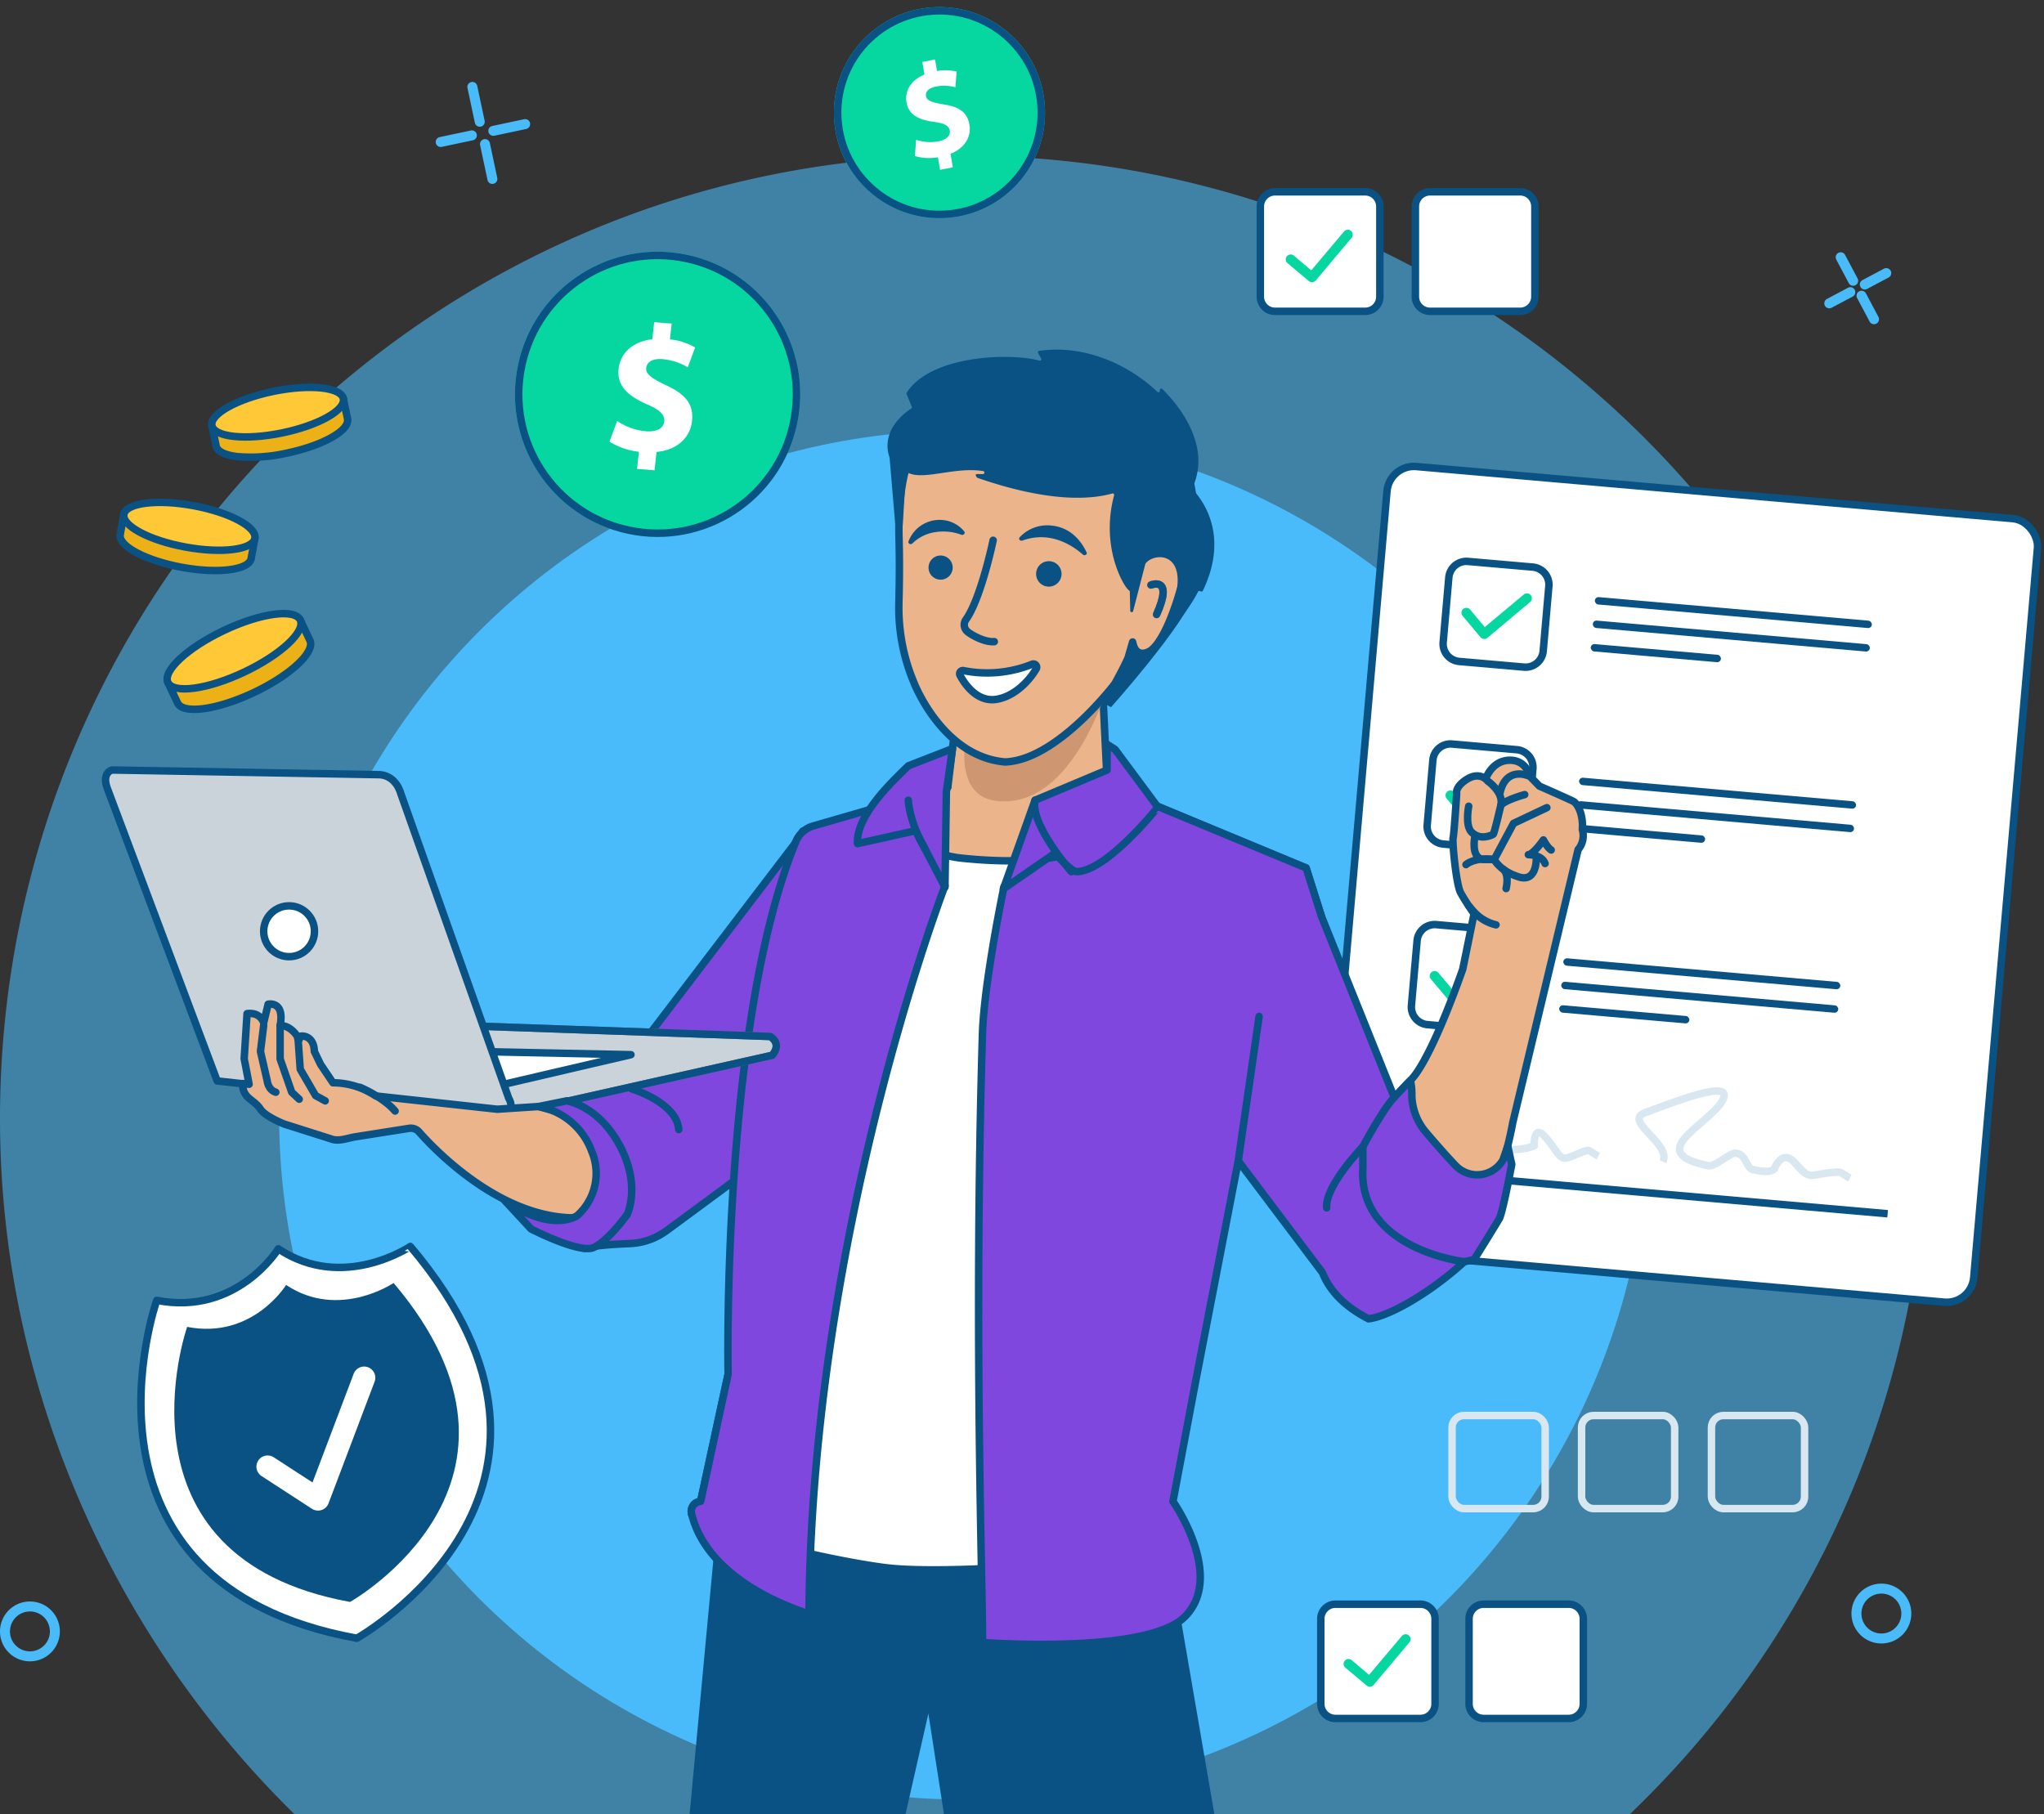 <svg xmlns="http://www.w3.org/2000/svg" xmlns:xlink="http://www.w3.org/1999/xlink" width="547.763" height="486.302" viewBox="0 0 547.763 486.302">
  <rect x="0" y="0" width="547.763" height="486.302" fill="#333333" stroke="none"/>
  <defs>
    <clipPath id="clip-path">
      <rect id="Rectangle_2157" data-name="Rectangle 2157" width="0.153" height="0.057" fill="none" stroke="#707070" stroke-width="2"/>
    </clipPath>
    <clipPath id="clip-path-2">
      <path id="Path_11398" data-name="Path 11398" d="M86.526,43.582a.983.983,0,0,1,.152-.057,1.055,1.055,0,0,0-.152.057" transform="translate(-86.526 -43.525)" fill="none" stroke="#707070" stroke-width="2"/>
    </clipPath>
    <radialGradient id="radial-gradient" cx="508.469" cy="-319.415" r="743.542" gradientTransform="matrix(0, -1, 1.76, 0, -4683.534, -4258.759)" gradientUnits="objectBoundingBox">
      <stop offset="0" stop-color="#fff7c1"/>
      <stop offset="0.031" stop-color="#fff7c1"/>
      <stop offset="0.452" stop-color="#f8bfc0"/>
      <stop offset="0.57" stop-color="#f7b8b9"/>
      <stop offset="0.738" stop-color="#f4a5a7"/>
      <stop offset="0.935" stop-color="#f1868b"/>
      <stop offset="1" stop-color="#f07b80"/>
    </radialGradient>
    <clipPath id="clip-path-3">
      <rect id="Rectangle_2159" data-name="Rectangle 2159" width="0.165" height="0.075" fill="none" stroke="#707070" stroke-width="2"/>
    </clipPath>
    <clipPath id="clip-path-4">
      <path id="Path_11399" data-name="Path 11399" d="M88.573,43.779a1.231,1.231,0,0,1,.165-.075,1.231,1.231,0,0,0-.165.075" transform="translate(-88.573 -43.704)" fill="none" stroke="#707070" stroke-width="2"/>
    </clipPath>
    <radialGradient id="radial-gradient-2" cx="804.066" cy="-418.815" r="742.819" gradientTransform="matrix(0, -1, 1.922, 0, -3769.958, -3657.326)" xlink:href="#radial-gradient"/>
    <clipPath id="clip-path-5">
      <rect id="Rectangle_2161" data-name="Rectangle 2161" width="0.065" height="0.061" fill="none" stroke="#707070" stroke-width="2"/>
    </clipPath>
    <clipPath id="clip-path-6">
      <path id="Path_11400" data-name="Path 11400" d="M81.407,34.63l-.014-.013c.005.005.136.127.014.013" transform="translate(-81.393 -34.617)" fill="none" stroke="#707070" stroke-width="2"/>
    </clipPath>
    <radialGradient id="radial-gradient-3" cx="86.433" cy="-436.708" r="819.807" gradientTransform="matrix(0, -1, 0.837, 0, -2372.694, -3493.4)" xlink:href="#radial-gradient"/>
    <clipPath id="clip-path-7">
      <rect id="Rectangle_2163" data-name="Rectangle 2163" width="0.072" height="0.086" fill="none" stroke="#707070" stroke-width="2"/>
    </clipPath>
    <clipPath id="clip-path-8">
      <path id="Path_11401" data-name="Path 11401" d="M82.324,30.167l-.014-.018c.005.005.149.178.014.018" transform="translate(-82.31 -30.149)" fill="none" stroke="#707070" stroke-width="2"/>
    </clipPath>
    <radialGradient id="radial-gradient-4" cx="206.222" cy="-541.894" r="812.132" gradientTransform="matrix(0, -1, 0.848, 0, -1771.184, -3027.832)" xlink:href="#radial-gradient"/>
    <clipPath id="clip-path-9">
      <rect id="Rectangle_2164" data-name="Rectangle 2164" width="1.601" height="2.338" fill="none" stroke="#707070" stroke-width="2"/>
    </clipPath>
  </defs>
  <g id="Group_5840" data-name="Group 5840" transform="translate(-15052.119 -898.679)">
    <path id="Path_11453" data-name="Path 11453" d="M258.142,0C115.574,0,0,115.574,0,258.142c0,72.282,30.822,139.284,78.976,186.419-.181.035,357.685-.089,357.822-.086a257.33,257.33,0,0,0,79.487-186.333C516.285,115.574,400.711,0,258.142,0Z" transform="translate(15052.119 940.414)" fill="#4abbfa" opacity="0.576"/>
    <ellipse id="Ellipse_1759" data-name="Ellipse 1759" cx="183.5" cy="183.5" rx="183.5" ry="183.5" transform="translate(15126.918 1014)" fill="#4abbfa"/>
    <g id="Group_5837" data-name="Group 5837" transform="matrix(0.978, 0.208, -0.208, 0.978, 15198.912, 959.034)">
      <g id="Ellipse_98" data-name="Ellipse 98" transform="translate(0 0)" fill="#06d6a0" stroke="#095283" stroke-width="2">
        <ellipse cx="38.224" cy="38.224" rx="38.224" ry="38.224" stroke="none"/>
        <ellipse cx="38.224" cy="38.224" rx="37.224" ry="37.224" fill="none"/>
      </g>
      <g id="Group_719" data-name="Group 719" transform="translate(26.533 18.887)">
        <g id="Group_718" data-name="Group 718" transform="translate(0)">
          <path id="Path_1759" data-name="Path 1759" d="M10.456,40.024,10,35.437a18.709,18.709,0,0,1-8.294-1.026l.864-5.833a16.428,16.428,0,0,0,8.112,1.1c2.712-.351,4.462-1.654,4.269-3.586-.185-1.834-1.821-2.793-5.462-3.544C4.222,21.469.509,19.508.044,14.825c-.423-4.248,2.2-7.963,7.187-9.634L6.775.6,11.437,0l.424,4.247a16.805,16.805,0,0,1,7.057.7l-.834,5.636a15.42,15.42,0,0,0-7.019-.754c-3.09.4-3.957,1.883-3.823,3.234.159,1.592,1.928,2.39,6.123,3.41,5.865,1.292,8.414,3.651,8.845,8,.43,4.3-2.2,8.35-7.578,10.026l.49,4.925Z" fill="#fff"/>
        </g>
      </g>
    </g>
    <g id="Group_5838" data-name="Group 5838" transform="matrix(0.998, -0.07, 0.07, 0.998, 15273.688, 902.624)">
      <g id="Ellipse_98-2" data-name="Ellipse 98" transform="translate(0 0)" fill="#06d6a0" stroke="#095283" stroke-width="2">
        <ellipse cx="28.274" cy="28.274" rx="28.274" ry="28.274" stroke="none"/>
        <ellipse cx="28.274" cy="28.274" rx="27.274" ry="27.274" fill="none"/>
      </g>
      <g id="Group_719-2" data-name="Group 719" transform="translate(19.626 13.971)">
        <g id="Group_718-2" data-name="Group 718" transform="translate(0)">
          <path id="Path_1759-2" data-name="Path 1759" d="M7.734,29.6,7.4,26.212a13.837,13.837,0,0,1-6.135-.759l.64-4.315a12.145,12.145,0,0,0,6,.813c2.006-.26,3.3-1.223,3.157-2.652-.136-1.356-1.347-2.066-4.04-2.621-3.9-.8-6.642-2.247-6.986-5.712C-.28,7.823,1.656,5.076,5.349,3.839L5.011.446,8.46,0l.313,3.141a12.43,12.43,0,0,1,5.22.516l-.617,4.169a11.416,11.416,0,0,0-5.191-.557c-2.286.3-2.928,1.393-2.829,2.392.118,1.178,1.426,1.768,4.53,2.523,4.339.956,6.223,2.7,6.542,5.915.318,3.178-1.629,6.176-5.606,7.416l.363,3.642Z" fill="#fff"/>
        </g>
      </g>
    </g>
    <g id="Group_5839" data-name="Group 5839" transform="matrix(0.978, -0.208, 0.208, 0.978, 15081.405, 1243.033)">
      <g id="Group_3268" data-name="Group 3268" transform="translate(0 0)">
        <g id="Group_3269" data-name="Group 3269">
          <path id="Path_5501" data-name="Path 5501" d="M46.317,0S31.745,15.319,11.57,6.725c0,0-41.845,68.746,33.627,99.757,0,0,76.591-23.912,35.867-99.757C81.063,6.725,60.888,14.945,46.317,0Z" fill="#fff" stroke="#095283" stroke-linecap="round" stroke-linejoin="round" stroke-width="2"/>
          <path id="Path_5502" data-name="Path 5502" d="M37.7,0S25.842,12.47,9.418,5.475c0,0-34.064,55.962,27.373,81.205,0,0,62.348-19.465,29.2-81.205,0,0-16.423,6.691-28.285-5.475" transform="translate(8.648 9.9)" fill="#095283"/>
          <path id="Path_5504" data-name="Path 5504" d="M0,17.934l11.4,11.4L30.263,0" transform="translate(31.366 38.577)" fill="none" stroke="#fff" stroke-linecap="round" stroke-linejoin="round" stroke-width="6"/>
        </g>
      </g>
    </g>
    <g id="Group_5836" data-name="Group 5836" transform="matrix(0.996, 0.087, -0.087, 0.996, 15424.448, 1023.091)">
      <rect id="Rectangle_2079" data-name="Rectangle 2079" width="175.016" height="210.843" rx="7.25" transform="translate(0 0)" fill="#fff" stroke="#095283" stroke-miterlimit="10" stroke-width="2"/>
      <g id="Group_4028" data-name="Group 4028" transform="translate(58.053 30.617)">
        <rect id="Rectangle_998" data-name="Rectangle 998" width="74.529" height="1.982" rx="0.991" transform="translate(0 0)" fill="#095283"/>
        <rect id="Rectangle_1065" data-name="Rectangle 1065" width="74.529" height="1.982" rx="0.991" transform="translate(0 6.318)" fill="#095283"/>
        <rect id="Rectangle_1000" data-name="Rectangle 1000" width="35.016" height="1.982" rx="0.991" transform="translate(0 12.637)" fill="#095283"/>
      </g>
      <g id="Group_4030" data-name="Group 4030" transform="translate(58.053 79.216)">
        <rect id="Rectangle_998-2" data-name="Rectangle 998" width="74.529" height="1.982" rx="0.991" transform="translate(0 0)" fill="#095283"/>
        <rect id="Rectangle_1065-2" data-name="Rectangle 1065" width="74.529" height="1.982" rx="0.991" transform="translate(0 6.318)" fill="#095283"/>
        <rect id="Rectangle_1000-2" data-name="Rectangle 1000" width="35.016" height="1.982" rx="0.991" transform="translate(0 12.637)" fill="#095283"/>
      </g>
      <g id="Group_4032" data-name="Group 4032" transform="translate(58.053 127.815)">
        <rect id="Rectangle_998-3" data-name="Rectangle 998" width="74.529" height="1.982" rx="0.991" transform="translate(0 0)" fill="#095283"/>
        <rect id="Rectangle_1065-3" data-name="Rectangle 1065" width="74.529" height="1.982" rx="0.991" transform="translate(0 6.318)" fill="#095283"/>
        <rect id="Rectangle_1000-3" data-name="Rectangle 1000" width="35.016" height="1.982" rx="0.991" transform="translate(0 12.637)" fill="#095283"/>
      </g>
      <g id="Group_4027" data-name="Group 4027" transform="translate(18.522 24.137)">
        <path id="Path_5676" data-name="Path 5676" d="M4.73,0H22.184a4.734,4.734,0,0,1,4.73,4.73V22.184a4.734,4.734,0,0,1-4.73,4.731H4.73A4.734,4.734,0,0,1,0,22.184V4.73A4.734,4.734,0,0,1,4.73,0" transform="translate(0)" fill="#fff" stroke="#095283" stroke-width="2"/>
        <g id="Group_3273" data-name="Group 3273" transform="translate(4.19 7.147)">
          <path id="Path_4188" data-name="Path 4188" d="M18.08.387a1.316,1.316,0,0,1,0,1.863L7.527,12.8a1.316,1.316,0,0,1-1.863,0L.386,7.527A1.318,1.318,0,0,1,2.252,5.664L6.559,10,16.217.387A1.315,1.315,0,0,1,18.08.387Z" transform="translate(0 0)" fill="#06d6a0"/>
        </g>
      </g>
      <g id="Group_4029" data-name="Group 4029" transform="translate(18.522 73.276)">
        <path id="Path_5676-2" data-name="Path 5676" d="M4.73,0H22.184a4.734,4.734,0,0,1,4.73,4.73V22.184a4.734,4.734,0,0,1-4.73,4.731H4.73A4.734,4.734,0,0,1,0,22.184V4.73A4.734,4.734,0,0,1,4.73,0" transform="translate(0)" fill="#fff" stroke="#095283" stroke-width="2"/>
        <g id="Group_3273-2" data-name="Group 3273" transform="translate(4.19 7.147)">
          <path id="Path_4188-2" data-name="Path 4188" d="M18.08.387a1.316,1.316,0,0,1,0,1.863L7.527,12.8a1.316,1.316,0,0,1-1.863,0L.386,7.527A1.318,1.318,0,0,1,2.252,5.664L6.559,10,16.217.387A1.315,1.315,0,0,1,18.08.387Z" transform="translate(0 0)" fill="#06d6a0"/>
        </g>
      </g>
      <g id="Group_4031" data-name="Group 4031" transform="translate(18.522 121.875)">
        <path id="Path_5676-3" data-name="Path 5676" d="M4.73,0H22.184a4.734,4.734,0,0,1,4.73,4.73V22.184a4.734,4.734,0,0,1-4.73,4.731H4.73A4.734,4.734,0,0,1,0,22.184V4.73A4.734,4.734,0,0,1,4.73,0" transform="translate(0)" fill="#fff" stroke="#095283" stroke-width="2"/>
        <g id="Group_3273-3" data-name="Group 3273" transform="translate(4.19 7.147)">
          <path id="Path_4188-3" data-name="Path 4188" d="M18.08.387a1.316,1.316,0,0,1,0,1.863L7.527,12.8a1.316,1.316,0,0,1-1.863,0L.386,7.527A1.318,1.318,0,0,1,2.252,5.664L6.559,10,16.217.387A1.315,1.315,0,0,1,18.08.387Z" transform="translate(0 0)" fill="#06d6a0"/>
        </g>
      </g>
      <line id="Line_775" data-name="Line 775" x2="132.017" transform="translate(18.522 188.559)" fill="none" stroke="#095283" stroke-width="2"/>
      <path id="Path_6875" data-name="Path 6875" d="M0,17.195C1.852,12.05.018,5.321,6.025,2.563s15.713-4.776,12.439,2.1-25.674,10.5-7.852,12.528,22.293-1.259,22.293-1.259-.7-5.889,2.672-2.733,4.287,5.768,6.115,5.293,5.246-2.887,6.031-2.56,1.371.79,2.592,1.259" transform="translate(21.635 162.714)" fill="none" stroke="#d9e7f0" stroke-width="2"/>
      <path id="Path_6876" data-name="Path 6876" d="M7.373,20.168C9.223,15.022-4.471,10.2,1.533,7.443S25.072-4.35,21.8,2.53,1.752,18.143,19.572,20.168c1.975.225,5.42-4.107,7.189-3.991,2.812.182,2.895,3.715,4.822,3.991,6.166.883,5.887-1.259,5.887-1.259s1.615-4.82,4.986-1.664,3.979,3.4,5.8,2.923,6.045-1.586,6.828-1.259,1.375.789,2.6,1.259" transform="translate(81.958 159.741)" fill="none" stroke="#d9e7f0" stroke-width="2"/>
    </g>
    <g id="Group_4022" data-name="Group 4022" transform="translate(15134.608 1098.441) rotate(-173)">
      <path id="Union_16" data-name="Union 16" d="M10.078,10.237C2.615,17.77-1.569,25.782.549,28.38l-.009.008.117.116.033.034.044.043,4.351,4.31L17.731,20.126q.586-.562,1.171-1.152T20.035,17.8L32.686,5.027,28.141.524l-.009.009A2.807,2.807,0,0,0,26.338,0C22.791,0,16.262,4,10.078,10.237Z" transform="translate(8.612 0) rotate(13)" fill="#ebb117" stroke="#095283" stroke-linecap="round" stroke-linejoin="round" stroke-width="2"/>
      <path id="Path_6803" data-name="Path 6803" d="M28.294.673C25.857-1.74,17.7,2.541,10.081,10.235S-1.744,26.123.692,28.537,11.282,26.67,18.9,18.975,30.73,3.087,28.294.673" transform="translate(11.847 5.128) rotate(13)" fill="#ffc837" stroke="#095283" stroke-linecap="round" stroke-linejoin="round" stroke-width="2"/>
      <path id="Union_15" data-name="Union 15" d="M.358,4.491H.347L0,10.3l16.291.966q.751.065,1.518.111t1.506.069l16.306.967.328-5.565c0-.019,0-.037,0-.056s0-.034,0-.051l.009-.14h-.01C35.813,3.558,28.11.672,18.479.1,17.352.032,16.244,0,15.172,0,7.079,0,.8,1.836.358,4.491Z" transform="translate(20.836 43.141)" fill="#ebb117" stroke="#095283" stroke-linecap="round" stroke-linejoin="round" stroke-width="2"/>
      <path id="Union_17" data-name="Union 17" d="M15.318,2.48C5.971,5.625-.812,10.562.079,13.546l-.021.007L1.968,19.1l16.053-5.528q.462-.147.929-.3c.564-.19,1.12-.387,1.665-.589L35.958,7.4l-1.729-5.03a1.792,1.792,0,0,0-.061-.226,1.843,1.843,0,0,0-.1-.239l-.017-.05-.007,0C33.379.614,31.272,0,28.3,0A43.017,43.017,0,0,0,15.318,2.48Z" transform="translate(0 74.501)" fill="#ebb117" stroke="#095283" stroke-linecap="round" stroke-linejoin="round" stroke-width="2"/>
      <path id="Path_6806" data-name="Path 6806" d="M35.621,6.794C35.806,3.679,27.982.682,18.147.1S.188,1.568,0,4.683s7.639,6.112,17.475,6.695S35.437,9.908,35.621,6.794" transform="translate(20.841 48.649)" fill="#ffc837" stroke="#095283" stroke-linecap="round" stroke-linejoin="round" stroke-width="2"/>
      <path id="Path_6810" data-name="Path 6810" d="M35.891,6.845C36.077,3.707,28.194.687,18.284.1S.189,1.58,0,4.718s7.7,6.158,17.607,6.745S35.7,9.983,35.891,6.845" transform="translate(0.101 89.005) rotate(-22)" fill="#ffc837" stroke="#095283" stroke-linecap="round" stroke-linejoin="round" stroke-width="2"/>
    </g>
    <g id="Group_5814" data-name="Group 5814" transform="translate(15080.405 992.383)">
      <path id="Path_11385" data-name="Path 11385" d="M138.584,183.2c2.759-.739,8.153-1.087,12.245-1.248a17.834,17.834,0,0,0,9.883-3.475l30.874-22.766,5.051-83.01-45.2,59.277L128.7,145.426Z" transform="translate(-10.349 57.652)" fill="#7f47dd"/>
      <path id="Path_11386" data-name="Path 11386" d="M138.584,183.2c2.759-.739,8.153-1.087,12.245-1.248a17.834,17.834,0,0,0,9.883-3.475l30.874-22.766,5.051-83.01-45.2,59.277L128.7,145.426Z" transform="translate(-10.349 57.652)" fill="none" stroke="#095283" stroke-linecap="round" stroke-linejoin="round" stroke-width="2"/>
      <path id="Path_11387" data-name="Path 11387" d="M141.945,176.34a205.225,205.225,0,0,1-66.121-10.9l-8.956,95.871h57.869l6.118-26.931,4.174,26.931H207.49l-14.667-85.256c-15.049,4.025-34.564.9-50.879.285" transform="translate(89.653 131.196)" fill="#095283"/>
      <path id="Path_11388" data-name="Path 11388" d="M97.491,55.655l36.621-17.367,2.343,48.363,50.291,21.007S153.234,160.9,118.9,157.6c-11.888-1.144-35.742-1.339-37.53-7.506S54.815,98.707,54.815,98.707L93.7,86.933Z" transform="translate(132.009 30.362)" fill="#ecb48b"/>
      <path id="Path_11389" data-name="Path 11389" d="M97.491,55.655l36.621-17.367,2.343,48.363,50.291,21.007S153.234,160.9,118.9,157.6c-11.888-1.144-35.742-1.339-37.53-7.506S54.815,98.707,54.815,98.707L93.7,86.933Z" transform="translate(132.009 30.362)" fill="none" stroke="#095283" stroke-linecap="round" stroke-linejoin="round" stroke-width="2"/>
      <path id="Path_11390" data-name="Path 11390" d="M173.054,226.5l6.894,30.931,2.342,11.362c-6.528,3.964-61.619,8.707-79.572,6.374s-50.748-10.817-51.68-14.081a2.724,2.724,0,0,1,2.343-3.672l8.626-39.934c7.056.715,7.455-93.454,20.232-140.142l37.3-11.346-8.26,3.565s-6.252,13.614,12.35,15.5c44.949,4.561,42.85-15.429,42.85-15.429l-6.245-4.968,55.4,22.994,4.092,12.9-22.28,65.615Z" transform="translate(106.096 51.276)" fill="#fff"/>
      <path id="Path_11391" data-name="Path 11391" d="M173.054,226.5l6.894,30.931,2.342,11.362c-6.528,3.964-61.619,8.707-79.572,6.374s-50.748-10.817-51.68-14.081a2.724,2.724,0,0,1,2.343-3.672l8.626-39.934c7.056.715,7.455-93.454,20.232-140.142l37.3-11.346-8.26,3.565s-6.252,13.614,12.35,15.5c44.949,4.561,42.85-15.429,42.85-15.429l-6.245-4.968,55.4,22.994,4.092,12.9-22.28,65.615Z" transform="translate(106.096 51.276)" fill="none" stroke="#095283" stroke-linecap="round" stroke-linejoin="round" stroke-width="2"/>
      <path id="Path_11392" data-name="Path 11392" d="M167.16,68.967l8.26-3.565-36,10.407a7.162,7.162,0,0,0-4.635,4.151c-20.035,48.63-18.172,142.814-18.172,142.814l-7.355,34.051a2.726,2.726,0,0,0-2.345,3.672c.805,2.822,4.181,17.349,31.38,26.517.61-102.369,36.438-195.15,36.438-195.15Z" transform="translate(50.22 51.864)" fill="#7f47dd"/>
      <path id="Path_11393" data-name="Path 11393" d="M167.16,68.967l8.26-3.565-36,10.407a7.162,7.162,0,0,0-4.635,4.151c-20.035,48.63-18.172,142.814-18.172,142.814l-7.355,34.051a2.726,2.726,0,0,0-2.345,3.672c.805,2.822,4.181,17.349,31.38,26.517.61-102.369,36.438-195.15,36.438-195.15Z" transform="translate(50.22 51.864)" fill="none" stroke="#095283" stroke-linecap="round" stroke-linejoin="round" stroke-width="2"/>
      <path id="Path_11394" data-name="Path 11394" d="M122.08,46.989s-8.271,34.817-27.867,36.735-10.2-25.154-10.2-25.154Z" transform="translate(148.354 37.262)" fill="#ce9771"/>
      <path id="Path_11395" data-name="Path 11395" d="M119.664,64.241l11.812-4.594-1.623,11.488-.385,25.638-7.887-15.122-15.553,3.457c-.518-7.721,10.061-17.34,13.636-20.867" transform="translate(95.484 47.3)" fill="#7f47dd"/>
      <path id="Path_11396" data-name="Path 11396" d="M119.664,64.241l11.812-4.594-1.623,11.488-.385,25.638-7.887-15.122-15.553,3.457C105.51,77.387,116.089,67.768,119.664,64.241Z" transform="translate(95.484 47.3)" fill="none" stroke="#095283" stroke-linecap="round" stroke-linejoin="round" stroke-width="2"/>
      <path id="Path_11397" data-name="Path 11397" d="M106.361,19.22s4.262,22.074,1.578,30.587S85.388,80.59,85.388,80.59L69.231,72.349Z" transform="translate(184.08 15.241)" fill="#095283"/>
      <g id="Group_5795" data-name="Group 5795" transform="translate(261.744 78.04)" opacity="0.5" style="mix-blend-mode: multiply;isolation: isolate">
        <g id="Group_5794" data-name="Group 5794" transform="translate(0)">
          <g id="Group_5793" data-name="Group 5793" clip-path="url(#clip-path)">
            <g id="Group_5792" data-name="Group 5792" transform="translate(-0.001 0)">
              <g id="Group_5791" data-name="Group 5791" clip-path="url(#clip-path-2)">
                <rect id="Rectangle_2156" data-name="Rectangle 2156" width="0.07" height="0.157" transform="matrix(-0.083, -0.997, 0.997, -0.083, 0.001, 0.07)" stroke="#707070" stroke-width="2" fill="url(#radial-gradient)"/>
              </g>
            </g>
          </g>
        </g>
      </g>
      <g id="Group_5800" data-name="Group 5800" transform="translate(258.061 78.361)" opacity="0.5" style="mix-blend-mode: multiply;isolation: isolate">
        <g id="Group_5799" data-name="Group 5799" transform="translate(0)">
          <g id="Group_5798" data-name="Group 5798" clip-path="url(#clip-path-3)">
            <g id="Group_5797" data-name="Group 5797" transform="translate(0 0)">
              <g id="Group_5796" data-name="Group 5796" clip-path="url(#clip-path-4)">
                <rect id="Rectangle_2158" data-name="Rectangle 2158" width="0.089" height="0.171" transform="translate(0.001 0.089) rotate(-94.782)" stroke="#707070" stroke-width="2" fill="url(#radial-gradient-2)"/>
              </g>
            </g>
          </g>
        </g>
      </g>
      <g id="Group_5805" data-name="Group 5805" transform="translate(271.034 62.068)" opacity="0.5" style="mix-blend-mode: multiply;isolation: isolate">
        <g id="Group_5804" data-name="Group 5804" transform="translate(0)">
          <g id="Group_5803" data-name="Group 5803" clip-path="url(#clip-path-5)">
            <g id="Group_5802" data-name="Group 5802" transform="translate(0 0)">
              <g id="Group_5801" data-name="Group 5801" clip-path="url(#clip-path-6)">
                <rect id="Rectangle_2160" data-name="Rectangle 2160" width="0.132" height="0.14" transform="translate(0 0.132) rotate(-91.909)" stroke="#707070" stroke-width="2" fill="url(#radial-gradient-3)"/>
              </g>
            </g>
          </g>
        </g>
      </g>
      <g id="Group_5810" data-name="Group 5810" transform="translate(269.384 54.056)" opacity="0.5" style="mix-blend-mode: multiply;isolation: isolate">
        <g id="Group_5809" data-name="Group 5809" transform="translate(0)">
          <g id="Group_5808" data-name="Group 5808" clip-path="url(#clip-path-7)">
            <g id="Group_5807" data-name="Group 5807" transform="translate(0 0)">
              <g id="Group_5806" data-name="Group 5806" clip-path="url(#clip-path-8)">
                <rect id="Rectangle_2162" data-name="Rectangle 2162" width="0.182" height="0.155" transform="translate(0 0.182) rotate(-91.916)" stroke="#707070" stroke-width="2" fill="url(#radial-gradient-4)"/>
              </g>
            </g>
          </g>
        </g>
      </g>
      <path id="Path_11402" data-name="Path 11402" d="M131.482,77.712c-.922,2.085-2.29,4.674-3.53,6.917,0,0-15.228,20.182-29.059,20.977a1.857,1.857,0,0,1-.262.029c-16.863-1.343-24.514-21.229-24.514-21.229a51.768,51.768,0,0,1-4.052-21.477c.134-5.053.206-11.262.036-17.247C68.814.474,100.291,6.142,102.8,6.666a2.031,2.031,0,0,0,.328.043c2.564.133,33.572,2.146,44.227,22.142,5.112,9.594-3.468,44.062-10.435,47.276-.543.251-3.444,1.542-4.214-2.657Z" transform="translate(142.539 4.891)" fill="#ecb48b"/>
      <path id="Path_11403" data-name="Path 11403" d="M131.482,77.712c-.922,2.085-2.29,4.674-3.53,6.917,0,0-15.228,20.182-29.059,20.977a1.857,1.857,0,0,1-.262.029c-16.863-1.343-24.514-21.229-24.514-21.229a51.768,51.768,0,0,1-4.052-21.477c.134-5.053.206-11.262.036-17.247C68.814.474,100.291,6.142,102.8,6.666a2.031,2.031,0,0,0,.328.043c2.564.133,33.572,2.146,44.227,22.142,5.112,9.594-3.468,44.062-10.435,47.276-.543.251-3.444,1.542-4.214-2.657Z" transform="translate(142.539 4.891)" fill="none" stroke="#095283" stroke-linecap="round" stroke-linejoin="round" stroke-width="2"/>
      <path id="Path_11404" data-name="Path 11404" d="M73.379,15.314l-1.4-3.392a.4.4,0,0,1,.03-.366c6.4-10.018,27.5-10.774,35.579-8.6a.391.391,0,0,0,.448-.567L107.224.919a.4.4,0,0,1,.287-.583c11.746-1.721,23.648,3.357,31.7,11.006a.4.4,0,0,0,.651-.384l-.007-.027a.388.388,0,0,1,.647-.375c3.346,3.26,13.564,14.568,8.094,26.476a.379.379,0,0,0,.063.423c3.208,3.469,9.62,12.833,2.716,27.17a.4.4,0,0,1-.459.217,1.294,1.294,0,0,1-.283-.111.377.377,0,0,0-.531.147,40.581,40.581,0,0,1-9.114,11.628.4.4,0,0,1-.62-.464c10.677-22.181-1.78-22.207-4.35-18.7a.411.411,0,0,0-.066.142l-3.263,12.6a.392.392,0,0,1-.771-.09l-.115-5.1a.381.381,0,0,0-.186-.325c-1.314-.776-7.789-11.493-4.024-25.524a.389.389,0,0,0-.477-.484C121.4,40.179,110.26,41.04,91.053,34.4c-.38-.131-.762-.954-.366-1.024.513-.091,1.413.07,1.868-.047a.392.392,0,0,0-.041-.766c-7.576-1.234-15.915,2.564-20.157.446a.391.391,0,0,0-.57.325L70.44,55.285a.393.393,0,0,1-.784.009L67.428,29a.35.35,0,0,0-.018-.086c-2.487-7.378,4.339-12.185,5.82-13.123a.391.391,0,0,0,.149-.479" transform="translate(142.686 -0.001)" fill="#095283"/>
      <path id="Path_11405" data-name="Path 11405" d="M280.158,109.009l-70.073,15.727-77.749-9.026,64.115-14.674,83.148,2.939s3.322,1.718.559,5.035" transform="translate(-101.499 80.121)" fill="#cad3d9" stroke="#707070" stroke-width="2"/>
      <path id="Path_11406" data-name="Path 11406" d="M280.158,109.009l-70.073,15.727-77.749-9.026,64.115-14.674,83.148,2.939S282.921,105.691,280.158,109.009Z" transform="translate(-101.499 80.121)" fill="none" stroke="#095283" stroke-linecap="round" stroke-linejoin="round" stroke-width="2"/>
      <path id="Path_11407" data-name="Path 11407" d="M225.783,114.827l-71.723-4.746,35.07-5.537,74.222,1.526Z" transform="translate(-122.547 82.904)" fill="#fff"/>
      <path id="Path_11408" data-name="Path 11408" d="M225.783,114.827l-71.723-4.746,35.07-5.537,74.222,1.526Z" transform="translate(-122.547 82.904)" fill="none" stroke="#095283" stroke-linecap="round" stroke-linejoin="round" stroke-width="2"/>
      <path id="Path_11409" data-name="Path 11409" d="M280.028,150.792,251.064,69s-1.119-4.477-5.454-4.9l-71.895-1.259s-2.8.7-1.259,4.9l29.454,78.446,77.566,8.476s2.211-.922.552-3.869" transform="translate(-171.994 49.834)" fill="#cad3d9"/>
      <path id="Path_11410" data-name="Path 11410" d="M280.028,150.792,251.064,69s-1.119-4.477-5.454-4.9l-71.895-1.259s-2.8.7-1.259,4.9l29.454,78.446,77.566,8.476S281.687,153.74,280.028,150.792Z" transform="translate(-171.994 49.834)" fill="none" stroke="#095283" stroke-linecap="round" stroke-linejoin="round" stroke-width="2"/>
      <path id="Path_11411" data-name="Path 11411" d="M248.868,154.791c-21.963,3.244-41.777-17.419-46.443-22.7a2.936,2.936,0,0,0-2.661-.95l-14.568,2.3c-2.125.378-4.405,1.32-6.406.509l-12.49-3.964c-1.784-.723-5.289-2.369-6.356-3.972-1.743-2.614-4.174-2.681-4.734-5.856-.178-1.018-.784-1.069.247-1l1.44.165-1.32-6.849.771-12.069c3.634-.5,4.452,2.44,4.452,2.44l1.194-4.972s4.5-.99,3.213,5.705c3.348,0,5.112,3.76,5.112,3.76-1.976-.888,3.93-2.568,4.063,3.193l1.664,3.455,3.317,4.938a20.871,20.871,0,0,1,11.5,3.538l32.545,3.557,11.047-.726,12.628,3.432s22.832,22.952,1.788,26.061" transform="translate(-118.427 77.576)" fill="#ecb48b"/>
      <path id="Path_11412" data-name="Path 11412" d="M248.868,154.791c-21.963,3.244-41.777-17.419-46.443-22.7a2.936,2.936,0,0,0-2.661-.95l-14.568,2.3c-2.125.378-4.405,1.32-6.406.509l-12.49-3.964c-1.784-.723-5.289-2.369-6.356-3.972-1.743-2.614-4.174-2.681-4.734-5.856-.178-1.018-.784-1.069.247-1l1.44.165-1.32-6.849.771-12.069c3.634-.5,4.452,2.44,4.452,2.44l1.194-4.972s4.5-.99,3.213,5.705c3.348,0,5.112,3.76,5.112,3.76-1.976-.888,3.93-2.568,4.063,3.193l1.664,3.455,3.317,4.938a20.871,20.871,0,0,1,11.5,3.538l32.545,3.557,11.047-.726,12.628,3.432S269.913,151.682,248.868,154.791Z" transform="translate(-118.427 77.576)" fill="none" stroke="#095283" stroke-linecap="round" stroke-linejoin="round" stroke-width="2"/>
      <path id="Path_11413" data-name="Path 11413" d="M163.005,113.818l7.515-1.517s8.438,1.121,14.24,11.933,2,18.534,2,18.534-5.271,7.35-9.121,8.888-16.612-5.01-16.612-5.01l-7.077-7.629c12.944,8.881,19.463,4.007,19.463,4.007a15.17,15.17,0,0,0,3.85-17.2,18.714,18.714,0,0,0-14.258-12.008" transform="translate(-46.98 89.055)" fill="#7f47dd"/>
      <path id="Path_11414" data-name="Path 11414" d="M163.005,113.818l7.515-1.517s8.438,1.121,14.24,11.933,2,18.534,2,18.534-5.271,7.35-9.121,8.888-16.612-5.01-16.612-5.01l-7.077-7.629c12.944,8.881,19.463,4.007,19.463,4.007a15.17,15.17,0,0,0,3.85-17.2A18.714,18.714,0,0,0,163.005,113.818Z" transform="translate(-46.98 89.055)" fill="none" stroke="#095283" stroke-linecap="round" stroke-linejoin="round" stroke-width="2"/>
      <path id="Path_11415" data-name="Path 11415" d="M47.421,102.539,44.4,117.35s-8.289,24.087-14.011,29.836c0,0-33,32.271-11.253,61.836,11.219-1.314,32.511-16.761,38.661-50.533L75.306,85.335a5.785,5.785,0,0,0,1.13-5.384c.321-4.018-1.277-6.96-2.413-7.552s-9.067-4.072-9.067-4.072L62.438,65.75s-.966-4.542-5.648-4.366-6.27,5.028-6.27,5.028-1.924-1.929-5.112.131-2.645,3.789-2.645,3.789-.674,10.688-.949,11.841.825,12.467,1.981,14.653,3.625,5.714,3.625,5.714" transform="translate(319.317 48.673)" fill="#ecb48b"/>
      <path id="Path_11416" data-name="Path 11416" d="M47.421,102.539,44.4,117.35s-8.289,24.087-14.011,29.836c0,0-33,32.271-11.253,61.836,11.219-1.314,32.511-16.761,38.661-50.533L75.306,85.335a5.785,5.785,0,0,0,1.13-5.384c.321-4.018-1.277-6.96-2.413-7.552s-9.067-4.072-9.067-4.072L62.438,65.75s-.966-4.542-5.648-4.366-6.27,5.028-6.27,5.028-1.924-1.929-5.112.131-2.645,3.789-2.645,3.789-.674,10.688-.949,11.841.825,12.467,1.981,14.653S47.421,102.539,47.421,102.539Z" transform="translate(319.317 48.673)" fill="none" stroke="#095283" stroke-linecap="round" stroke-linejoin="round" stroke-width="2"/>
      <g id="Group_5813" data-name="Group 5813" transform="translate(367.855 230.028)" style="mix-blend-mode: multiply;isolation: isolate">
        <g id="Group_5812" data-name="Group 5812" transform="translate(0)">
          <g id="Group_5811" data-name="Group 5811" clip-path="url(#clip-path-9)">
            <path id="Path_11417" data-name="Path 11417" d="M26.538,128.292a15.627,15.627,0,0,0,1.6.274q-.538,1.054-1.1,2.064-.242-1.17-.506-2.338" transform="translate(-26.538 -128.292)" fill="#f9c5c2" stroke="#707070" stroke-width="2"/>
          </g>
        </g>
      </g>
      <path id="Path_11418" data-name="Path 11418" d="M23.443,132.177c.412-13.847,5.774-39.495,5.774-39.495s4.006-6.562,4.119-7c29.269-.9,27.691-16.055,27.691-16.055l-6.245-4.97,55.4,22.994,4.092,12.9L133.8,149.141c1.936-2.121,3.493-3.694,4.332-4.533a16.087,16.087,0,0,1,.385,3.977,15.668,15.668,0,0,0,3.746,9.871c2.281,2.686,5.248,6.1,7.932,8.917a7.991,7.991,0,0,0,12.664-1.341c.05-.084.077-.133.077-.133l1.282-3.679,1.074,4.875s-2.408,12.962-3.371,14.608c-1.312,2.243-6.742,10.945-6.742,10.945l-2.62.549c-9.288,8.5-20.263,14.669-25.655,15.3-6.634-3.419-10.487-7.694-12.361-12.4L92.066,166.259l-.088.02L80.264,226.9,74.5,257.43s13.95,19.818,3.308,30.783c-10.086,10.39-54.395,7.029-54.395,7.029.416-6.428-2.453-79.617.034-163.064" transform="translate(210.875 51.276)" fill="#7f47dd"/>
      <path id="Path_11419" data-name="Path 11419" d="M23.443,132.177c.412-13.847,5.774-39.495,5.774-39.495s4.006-6.562,4.119-7c29.269-.9,27.691-16.055,27.691-16.055l-6.245-4.97,55.4,22.994,4.092,12.9L133.8,149.141c1.936-2.121,3.493-3.694,4.332-4.533a16.087,16.087,0,0,1,.385,3.977,15.668,15.668,0,0,0,3.746,9.871c2.281,2.686,5.248,6.1,7.932,8.917a7.991,7.991,0,0,0,12.664-1.341c.05-.084.077-.133.077-.133l1.282-3.679,1.074,4.875s-2.408,12.962-3.371,14.608c-1.312,2.243-6.742,10.945-6.742,10.945l-2.62.549c-9.288,8.5-20.263,14.669-25.655,15.3-6.634-3.419-10.487-7.694-12.361-12.4L92.066,166.259l-.088.02L80.264,226.9,74.5,257.43s13.95,19.818,3.308,30.783c-10.086,10.39-54.395,7.029-54.395,7.029C23.825,288.813,20.956,215.624,23.443,132.177Z" transform="translate(211.551 51.276)" fill="none" stroke="#095283" stroke-linecap="round" stroke-linejoin="round" stroke-width="2"/>
      <path id="Path_11421" data-name="Path 11421" d="M94.47,48.775a.863.863,0,0,0-.945,1.25c1.508,2.872,4.883,7.261,9.807,6.438s8.819-5.078,10.616-8.174a.865.865,0,0,0-1.067-1.237A32.48,32.48,0,0,1,94.47,48.775" transform="translate(135.462 37.262)" fill="#fff"/>
      <path id="Path_11422" data-name="Path 11422" d="M94.47,48.775a.863.863,0,0,0-.945,1.25c1.508,2.872,4.883,7.261,9.807,6.438s8.819-5.078,10.616-8.174a.865.865,0,0,0-1.067-1.237A32.48,32.48,0,0,1,94.47,48.775Z" transform="translate(135.462 37.262)" fill="none" stroke="#095283" stroke-linecap="round" stroke-linejoin="round" stroke-width="2"/>
      <path id="Path_11423" data-name="Path 11423" d="M107.5,28.5s-3.218,15.519-7.3,21.278a2.372,2.372,0,0,0,.4,3.19c.88.78,4.5,2.921,7.212,2.7" transform="translate(130.362 22.601)" fill="none" stroke="#095283" stroke-linecap="round" stroke-linejoin="round" stroke-width="2"/>
      <path id="Path_11424" data-name="Path 11424" d="M74.525,35.31s6.222-2.548,1.524,7.913" transform="translate(205.609 27.783)" fill="#ecb48b" stroke="#707070" stroke-width="2"/>
      <path id="Path_11425" data-name="Path 11425" d="M74.525,35.31s6.222-2.548,1.524,7.913" transform="translate(205.609 27.783)" fill="none" stroke="#095283" stroke-linecap="round" stroke-linejoin="round" stroke-width="2"/>
      <path id="Path_11426" data-name="Path 11426" d="M86.812,30.35c7.357-2.67,13.3,1.2,16.211,3.762.482.425,1.25-.05.984-.613-1.277-2.7-4.034-6.645-9.392-7.172a10.106,10.106,0,0,0-8.529,3.132c-.427.445.122,1.11.726.891" transform="translate(158.895 20.831)" fill="#095283"/>
      <path id="Path_11427" data-name="Path 11427" d="M119.132,28.528c.421.464-.172,1.156-.773.905a13.85,13.85,0,0,0-8.158-.45,10.976,10.976,0,0,0-4.927,2.776c-.488.473-1.3.023-1.044-.581a8.906,8.906,0,0,1,7.972-5.713,8.491,8.491,0,0,1,6.93,3.062" transform="translate(110.964 20.178)" fill="#095283"/>
      <path id="Path_11428" data-name="Path 11428" d="M56.732,155.831s-28.518-3.271-27.166-25.179v-5.673s5.4-10.168,8.406-13.2" transform="translate(307.379 88.64)" fill="#7f47dd"/>
      <path id="Path_11429" data-name="Path 11429" d="M56.732,155.831s-28.518-3.271-27.166-25.179v-5.673s5.4-10.168,8.406-13.2" transform="translate(307.379 88.64)" fill="none" stroke="#095283" stroke-linecap="round" stroke-linejoin="round" stroke-width="2"/>
      <path id="Path_11430" data-name="Path 11430" d="M54.4,119.14S44.15,129.726,44.69,135.55" transform="translate(282.55 94.479)" fill="none" stroke="#095283" stroke-linecap="round" stroke-linejoin="round" stroke-width="2"/>
      <line id="Line_865" data-name="Line 865" x1="5.61" y2="38.833" transform="translate(303.528 178.72)" fill="none" stroke="#095283" stroke-linecap="round" stroke-linejoin="round" stroke-width="2"/>
      <path id="Path_11431" data-name="Path 11431" d="M146.915,110.506s12.074,3.625,12.616,10.9" transform="translate(-5.913 87.632)" fill="none" stroke="#095283" stroke-linecap="round" stroke-linejoin="round" stroke-width="2"/>
      <path id="Path_11432" data-name="Path 11432" d="M110.184,67.362s.169,5.514,4.362,12.795" transform="translate(104.931 53.418)" fill="none" stroke="#095283" stroke-linecap="round" stroke-linejoin="round" stroke-width="2"/>
      <path id="Path_11433" data-name="Path 11433" d="M75.3,97.75,83.775,74l19.3-8.1v-6.9l2.171,1.4,11.459,15.447S102.935,93.145,94.872,93.145c-1.357,0-5.777-4.931-5.777-4.931Z" transform="translate(165.31 46.78)" fill="#7f47dd"/>
      <path id="Path_11434" data-name="Path 11434" d="M75.3,97.75,83.775,74l19.3-8.1v-6.9l2.171,1.4,11.459,15.447S102.935,93.145,94.872,93.145c-1.357,0-5.777-4.931-5.777-4.931Z" transform="translate(165.31 46.78)" fill="none" stroke="#095283" stroke-linecap="round" stroke-linejoin="round" stroke-width="2"/>
      <path id="Path_11435" data-name="Path 11435" d="M88.363,67.362C86.95,73.8,98.1,86.508,98.1,86.508" transform="translate(160.723 53.418)" fill="none" stroke="#095283" stroke-linecap="round" stroke-linejoin="round" stroke-width="2"/>
      <path id="Path_11436" data-name="Path 11436" d="M89.7,35.035a3.409,3.409,0,1,0,3.41-3.409,3.409,3.409,0,0,0-3.41,3.409" transform="translate(159.675 25.079)" fill="#095283"/>
      <path id="Path_11437" data-name="Path 11437" d="M105.976,34.018a3.237,3.237,0,1,0,3.238-3.238,3.238,3.238,0,0,0-3.238,3.238" transform="translate(114.571 24.408)" fill="#095283"/>
      <path id="Path_11438" data-name="Path 11438" d="M27.487,63.867s-5.9-2.543-7.457,4.744" transform="translate(353.638 50.306)" fill="none" stroke="#095283" stroke-linecap="round" stroke-linejoin="round" stroke-width="2"/>
      <path id="Path_11439" data-name="Path 11439" d="M29.336,64.474s4.4,2.98,3.57,6.51c0,0-1.789,7.742-2.076,7.837s-3.335,1.755-5.741-.574c-1.856-1.795-.8-6.993-.8-6.993" transform="translate(341.018 51.128)" fill="none" stroke="#095283" stroke-linecap="round" stroke-linejoin="round" stroke-width="2"/>
      <path id="Path_11440" data-name="Path 11440" d="M17.387,76.18s-1.214,5.6,2.121,6.173h3.046l5.18-9.666L36.67,68.47" transform="translate(349.58 54.297)" fill="none" stroke="#095283" stroke-linecap="round" stroke-linejoin="round" stroke-width="2"/>
      <path id="Path_11441" data-name="Path 11441" d="M26.874,66.516s-5.144,1.406-6.394,2.849" transform="translate(353.444 52.747)" fill="none" stroke="#095283" stroke-linecap="round" stroke-linejoin="round" stroke-width="2"/>
      <path id="Path_11442" data-name="Path 11442" d="M22.654,76s-.839-.366-2.091-2.709c0,0-2.646,3.857-4.041,3.954,0,0,3.581-.074,4.49,2.378" transform="translate(364.761 58.12)" fill="none" stroke="#095283" stroke-linecap="round" stroke-linejoin="round" stroke-width="2"/>
      <path id="Path_11443" data-name="Path 11443" d="M18.737,76.628s1.436,3.062,6.6,4.689,4.694-5.626,4.694-5.626" transform="translate(353.398 60.022)" fill="none" stroke="#095283" stroke-linecap="round" stroke-linejoin="round" stroke-width="2"/>
      <path id="Path_11444" data-name="Path 11444" d="M24.767,83.15c.335.1,2.376,3.932,7.328,5.089" transform="translate(340.536 65.938)" fill="none" stroke="#095283" stroke-linecap="round" stroke-linejoin="round" stroke-width="2"/>
      <path id="Path_11445" data-name="Path 11445" d="M25.044,77.659s2.17-2.075,7.552-1.382" transform="translate(339.538 60.375)" fill="none" stroke="#095283" stroke-linecap="round" stroke-linejoin="round" stroke-width="2"/>
      <path id="Path_11446" data-name="Path 11446" d="M23.116,77.669s1.687,1.049.794,5.193" transform="translate(351.421 61.592)" fill="none" stroke="#095283" stroke-linecap="round" stroke-linejoin="round" stroke-width="2"/>
      <path id="Path_11447" data-name="Path 11447" d="M201.362,89.959a6.81,6.81,0,1,0,6.81-6.81,6.81,6.81,0,0,0-6.81,6.81" transform="translate(-158.988 65.937)" fill="#fff"/>
      <ellipse id="Ellipse_1758" data-name="Ellipse 1758" cx="6.81" cy="6.81" rx="6.81" ry="6.81" transform="translate(42.373 149.087)" fill="none" stroke="#095283" stroke-linecap="round" stroke-linejoin="round" stroke-width="2"/>
      <path id="Path_11448" data-name="Path 11448" d="M199.759,102.806l.606,8.546,4.11,7.061,2.586,1.418" transform="translate(-148.193 81.526)" fill="none" stroke="#095283" stroke-linecap="round" stroke-linejoin="round" stroke-width="2"/>
      <path id="Path_11449" data-name="Path 11449" d="M203.649,101.036v8.942l3.116,8.94,2,1.867" transform="translate(-156.869 80.122)" fill="none" stroke="#095283" stroke-linecap="round" stroke-linejoin="round" stroke-width="2"/>
      <path id="Path_11450" data-name="Path 11450" d="M208,101.036l-.857,6.953,1.8,7.848s.217,2.453,2.311,3.08" transform="translate(-165.627 80.122)" fill="none" stroke="#095283" stroke-linecap="round" stroke-linejoin="round" stroke-width="2"/>
      <path id="Path_11451" data-name="Path 11451" d="M189.313,110.279s6.256,2.686,9.365,6.351" transform="translate(-121.08 87.452)" fill="none" stroke="#095283" stroke-linecap="round" stroke-linejoin="round" stroke-width="2"/>
    </g>
    <g id="Group_5817" data-name="Group 5817" transform="translate(15389.875 950.092)">
      <path id="Rectangle_1893" data-name="Rectangle 1893" d="M3.923,0H28.1a3.924,3.924,0,0,1,3.924,3.924V28.1A3.923,3.923,0,0,1,28.1,32.028H3.923A3.923,3.923,0,0,1,0,28.1V3.923A3.923,3.923,0,0,1,3.923,0Z" transform="translate(0)" fill="#fff" stroke="#095283" stroke-linecap="round" stroke-linejoin="round" stroke-width="2"/>
      <path id="Rectangle_1894" data-name="Rectangle 1894" d="M3.923,0H28.1a3.924,3.924,0,0,1,3.924,3.924V28.1A3.923,3.923,0,0,1,28.1,32.028H3.923A3.923,3.923,0,0,1,0,28.1V3.923A3.923,3.923,0,0,1,3.923,0Z" transform="translate(41.547)" fill="#fff" stroke="#095283" stroke-linecap="round" stroke-linejoin="round" stroke-width="2"/>
      <g id="Group_5821" data-name="Group 5821" transform="matrix(0.996, -0.087, 0.087, 0.996, 6.241, 11.657)">
        <path id="Path_4188-4" data-name="Path 4188" d="M18.08.387a1.316,1.316,0,0,1,0,1.863L7.527,12.8a1.316,1.316,0,0,1-1.863,0L.386,7.527A1.318,1.318,0,1,1,2.252,5.664L6.559,10,16.217.387A1.315,1.315,0,0,1,18.08.387Z" transform="translate(0 0)" fill="#06d6a0"/>
      </g>
    </g>
    <g id="Group_5819" data-name="Group 5819" transform="translate(15406.072 1328.641)">
      <path id="Rectangle_1893-2" data-name="Rectangle 1893" d="M3.923,0H26.7a3.924,3.924,0,0,1,3.924,3.924V26.7A3.923,3.923,0,0,1,26.7,30.626H3.923A3.923,3.923,0,0,1,0,26.7V3.923A3.923,3.923,0,0,1,3.923,0Z" transform="translate(0)" fill="#fff" stroke="#095283" stroke-linecap="round" stroke-linejoin="round" stroke-width="2"/>
      <path id="Rectangle_1894-2" data-name="Rectangle 1894" d="M3.923,0H26.7a3.924,3.924,0,0,1,3.924,3.924V26.7A3.923,3.923,0,0,1,26.7,30.626H3.923A3.923,3.923,0,0,1,0,26.7V3.923A3.923,3.923,0,0,1,3.923,0Z" transform="translate(39.729)" fill="#fff" stroke="#095283" stroke-linecap="round" stroke-linejoin="round" stroke-width="2"/>
      <g id="Group_5820" data-name="Group 5820" transform="matrix(0.996, -0.087, 0.087, 0.996, 5.54, 9.548)">
        <path id="Path_4188-5" data-name="Path 4188" d="M18.08.387a1.316,1.316,0,0,1,0,1.863L7.527,12.8a1.316,1.316,0,0,1-1.863,0L.386,7.527A1.318,1.318,0,1,1,2.252,5.664L6.559,10,16.217.387A1.315,1.315,0,0,1,18.08.387Z" transform="translate(0)" fill="#06d6a0"/>
      </g>
    </g>
    <g id="Group_5818" data-name="Group 5818" transform="translate(15441.249 1278.068)">
      <rect id="Rectangle_1899" data-name="Rectangle 1899" width="24.951" height="24.951" rx="3.209" transform="translate(69.517)" fill="none" stroke="#d9e7f0" stroke-linecap="round" stroke-linejoin="round" stroke-width="2"/>
      <rect id="Rectangle_1900" data-name="Rectangle 1900" width="24.951" height="24.951" rx="3.209" transform="translate(34.711)" fill="none" stroke="#d9e7f0" stroke-linecap="round" stroke-linejoin="round" stroke-width="2"/>
      <rect id="Rectangle_1901" data-name="Rectangle 1901" width="24.951" height="24.951" rx="3.209" transform="translate(0)" fill="none" stroke="#d9e7f0" stroke-linecap="round" stroke-linejoin="round" stroke-width="2"/>
    </g>
    <g id="Group_3143" data-name="Group 3143" transform="translate(15052.119 918.616)">
      <g id="Group_1989" data-name="Group 1989" transform="translate(488.418 47.21)">
        <path id="Line_395" data-name="Line 395" d="M1.337,0A1.337,1.337,0,0,0,0,1.337V8.469a1.337,1.337,0,0,0,2.674,0V1.337A1.337,1.337,0,0,0,1.337,0Z" transform="matrix(-0.883, 0.469, -0.469, -0.883, 10.012, 8.658)" fill="#49bbf9"/>
        <path id="Line_398" data-name="Line 398" d="M1.337,0A1.337,1.337,0,0,0,0,1.337V8.469a1.337,1.337,0,0,0,2.674,0V1.337A1.337,1.337,0,0,0,1.337,0Z" transform="matrix(-0.883, 0.469, -0.469, -0.883, 15.6, 18.969)" fill="#49bbf9"/>
        <g id="Group_1988" data-name="Group 1988" transform="matrix(-0.883, 0.469, -0.469, -0.883, 18.88, 6.607)">
          <path id="Line_396" data-name="Line 396" d="M7.719,0H1.337a1.337,1.337,0,1,0,0,2.674H7.719A1.337,1.337,0,0,0,7.719,0Z" transform="translate(10.903 0.005)" fill="#49bbf9"/>
          <path id="Line_397" data-name="Line 397" d="M7.848,0H1.337a1.337,1.337,0,1,0,0,2.674H7.848A1.337,1.337,0,0,0,7.848,0Z" transform="translate(0 0)" fill="#49bbf9"/>
        </g>
      </g>
      <g id="Group_1990" data-name="Group 1990" transform="translate(137.408 31.466) rotate(-164)">
        <path id="Line_395-2" data-name="Line 395" d="M1.337,0A1.337,1.337,0,0,0,0,1.337V10.88a1.337,1.337,0,0,0,2.674,0V1.337A1.337,1.337,0,0,0,1.337,0Z" transform="matrix(0.883, -0.469, 0.469, 0.883, 11.867, 15.054)" fill="#49bbf9"/>
        <path id="Line_398-2" data-name="Line 398" d="M1.337,0A1.337,1.337,0,0,0,0,1.337V10.88a1.337,1.337,0,0,0,2.674,0V1.337A1.337,1.337,0,0,0,1.337,0Z" transform="matrix(0.883, -0.469, 0.469, 0.883, 4.389, 1.255)" fill="#49bbf9"/>
        <g id="Group_1988-2" data-name="Group 1988" transform="matrix(0.883, -0.469, 0.469, 0.883, 0, 17.798)">
          <path id="Line_396-2" data-name="Line 396" d="M9.877,0H1.337a1.337,1.337,0,1,0,0,2.674h8.54A1.337,1.337,0,1,0,9.877,0Z" transform="translate(14.59 0.006)" fill="#49bbf9"/>
          <path id="Line_397-2" data-name="Line 397" d="M10.05,0H1.337a1.337,1.337,0,1,0,0,2.674H10.05A1.337,1.337,0,1,0,10.05,0Z" transform="translate(0 0)" fill="#49bbf9"/>
        </g>
      </g>
      <path id="Ellipse_230" data-name="Ellipse 230" d="M8.021,2.674A5.347,5.347,0,1,1,2.674,8.021,5.353,5.353,0,0,1,8.021,2.674M8.021,0a8.021,8.021,0,1,0,8.021,8.021A8.021,8.021,0,0,0,8.021,0Z" transform="translate(0 409.297)" fill="#49bbf9"/>
      <path id="Ellipse_230-2" data-name="Ellipse 230" d="M8.021,2.674A5.347,5.347,0,1,1,2.674,8.021,5.353,5.353,0,0,1,8.021,2.674M8.021,0a8.021,8.021,0,1,0,8.021,8.021A8.021,8.021,0,0,0,8.021,0Z" transform="translate(496.162 404.51)" fill="#49bbf9"/>
    </g>
  </g>
</svg>
